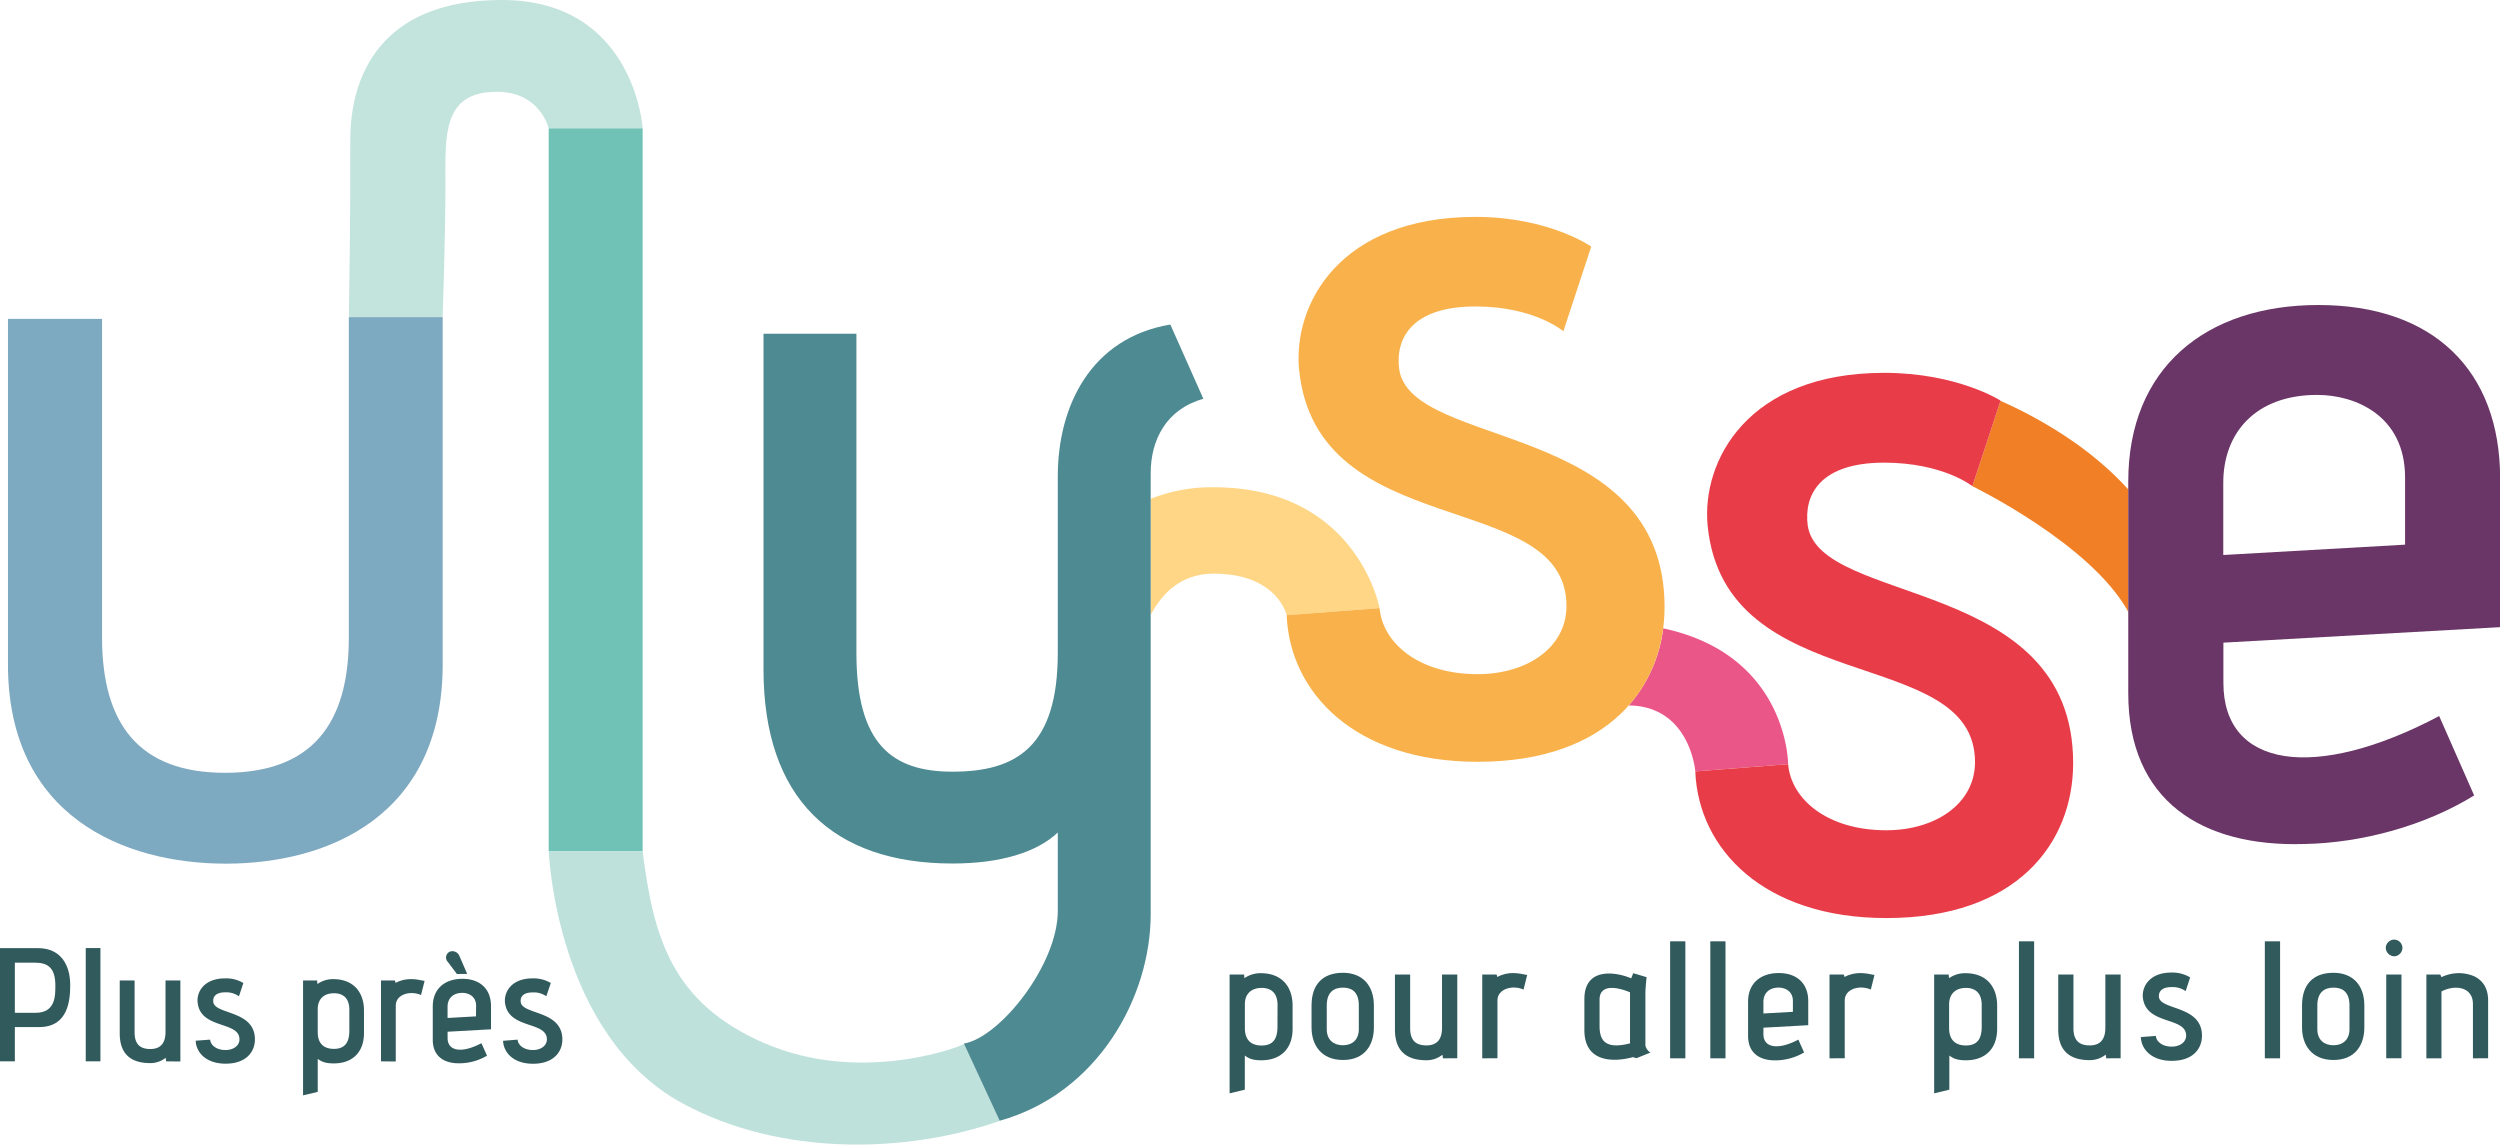 <svg id="Calque_1" data-name="Calque 1" xmlns="http://www.w3.org/2000/svg" viewBox="0 0 841.45 385.22"><defs><style>.cls-1{fill:#bee1dc;}.cls-2{fill:#c3e3dd;}.cls-3{fill:#315a5d;}.cls-4{fill:#eb5688;}.cls-5{fill:#f07f25;}.cls-6{fill:#fed686;}.cls-7{fill:#7da9c1;}.cls-8{fill:#6fc2b5;}.cls-9{fill:#4e8a92;}.cls-10{fill:#f9b24b;}.cls-11{fill:#e83d49;}.cls-12{fill:#6a3667;}</style></defs><path class="cls-1" d="M257,351c-31-13.64-37.06-35.55-40.71-64.51H184.7s2.28,61.76,45.12,84.93c33,17.85,75.2,16.84,106.64,5.86l-12-26c2.44-.43-33.21,14.71-67.4-.28m96.65,18.68c.56-.32,1.16-.61,1.69-.92l-.14-.16c-.53.34-1,.74-1.55,1.08"/><path class="cls-2" d="M216.32,43.2S213.55,0,168.91,0c-41.6,0-50.87,26.56-51,46.43-.12,16.31.19,16.49-.49,60.28H149s.92-27.44.92-44.17-1.2-31.65,17.32-31.65c14.63,0,17.44,12.31,17.44,12.31Zm-98.91,64c0,.55,0,1,0,1.59h0Z"/><path class="cls-3" d="M0,357.23V319.12H12.74c7.78,0,10.89,5.71,10.89,12.45,0,4.8-.55,14.12-10.4,14.12H5v11.54Zm12-16.34c6.78,0,6.63-5.93,6.63-9.25,0-6.06-2.72-7.62-6.84-7.62H5v16.87Z"/><rect class="cls-3" x="28.86" y="319.1" width="4.94" height="38.12"/><path class="cls-3" d="M55.92,357.23l-.16-1.2a8.27,8.27,0,0,1-5.23,1.79c-6.58,0-10.23-3.15-10.23-10V330h5v17.47c0,3.7,1.58,5.61,5.28,5.61s5.13-2.24,5.13-5.78V330h5v27.28Z"/><path class="cls-3" d="M70.73,349.92c.17,1.86,2.08,3.5,5.18,3.5,2.62,0,4.69-1.43,4.69-3.6,0-6.26-13.19-3.27-14.09-12.47-.36-3.43,2.11-8.05,9.29-8.05a11.36,11.36,0,0,1,6.11,1.56l-1.48,4.47A7.38,7.38,0,0,0,75.8,334c-3.36,0-4.25,1.68-4,3.32.66,4.24,14,2.66,14,12.52,0,4.19-2.94,8.17-9.86,8.17-6.48,0-9.91-3.65-10.08-7.73Z"/><path class="cls-3" d="M102,368.67V330h4.73l.11,1.21a8.94,8.94,0,0,1,5.33-1.65c7,0,10.34,4.62,10.34,10.55v7.57c0,6.81-4.23,10.24-10.11,10.24-2.89,0-4.07-.54-5.46-1.52v11.11Zm15.58-28.81c0-3.82-2-5.55-5.18-5.55s-5.4,1.73-5.46,5.27v7.84c0,3.32,1.58,5.61,5.46,5.61,3.53,0,5.18-2,5.18-6.1Z"/><path class="cls-3" d="M128.24,357.23V330h4.68l.22.81c3.67-1.91,6.86-1.25,9.77-.65l-1.2,4.74c-3.55-1.58-8.5-.28-8.5,3.53v18.85Z"/><path class="cls-3" d="M163.92,355.32a18.26,18.26,0,0,1-9,2.56c-5.39.16-9.26-2.29-9.26-7.94V338.76c0-6,4.09-9.31,10-9.31s9.6,3.43,9.6,9.15v7.84l-14.61.82v2.12c0,4.47,4.8,5.23,11.38,1.74Zm-10.14-27.5-3-4a2.16,2.16,0,0,1,.64-3.52,2.55,2.55,0,0,1,3.21,1.46l2.62,6.05Zm6.47,10.73c0-3.27-2.6-4.37-4.61-4.37-3.28,0-5,2-5,4.65v3.8l9.57-.54Z"/><path class="cls-3" d="M174.21,349.92c.18,1.86,2.08,3.5,5.17,3.5,2.63,0,4.69-1.43,4.69-3.6,0-6.26-13.18-3.27-14.11-12.47-.31-3.43,2.13-8.05,9.32-8.05a11.36,11.36,0,0,1,6.11,1.56l-1.51,4.47a7.3,7.3,0,0,0-4.6-1.3c-3.39,0-4.25,1.68-4,3.32.64,4.24,14,2.66,14,12.52,0,4.19-3,8.17-9.87,8.17-6.47,0-9.9-3.65-10.09-7.73Z"/><path class="cls-3" d="M413.86,368V328h4.89l.09,1.24a9.45,9.45,0,0,1,5.52-1.68c7.28,0,10.7,4.78,10.7,10.91v7.81c0,7.05-4.39,10.59-10.46,10.59-3,0-4.22-.57-5.62-1.59v11.48ZM430,338.26c0-3.94-2.08-5.75-5.35-5.75S419,334.32,419,338v8.1c0,3.42,1.63,5.8,5.62,5.8,3.66,0,5.35-2,5.35-6.29Z"/><path class="cls-3" d="M462.42,345.86c0,5.74-3,10.91-10.4,10.91s-10.58-5.17-10.58-10.91v-7.44c0-7.08,3.77-11,10.58-11,6.51,0,10.4,4.22,10.4,11Zm-5.07-7.44c0-5-2.82-6-5.33-6-2.77,0-5.46,1.24-5.46,6v8c0,3.65,2.36,5.39,5.46,5.39s5.33-1.84,5.33-5.39Z"/><path class="cls-3" d="M485.66,356.21,485.5,355a8.59,8.59,0,0,1-5.41,1.86c-6.82,0-10.58-3.25-10.58-10.3V328h5.12v18.05c0,3.83,1.62,5.81,5.46,5.81s5.27-2.32,5.27-6V328h5.13v28.19Z"/><path class="cls-3" d="M498.89,356.21V328h4.83l.24.83c3.77-2,7.08-1.28,10.06-.67l-1.23,4.91c-3.66-1.65-8.78-.29-8.78,3.65v19.47Z"/><path class="cls-3" d="M550.88,356.14c-.28.06-1-.32-1.29-.32-6.24,1.68-16.32,2-16.32-9.11V336.29c0-11.08,11-9.06,15.76-7l.68-1.74,4.5,1.34s-.4,3.66-.4,5.46v17.57a3.88,3.88,0,0,0,1.69,2.35ZM548.63,334c-3.48-1.51-10.25-3.26-10.25,2.49v8.83c0,4.78,1.81,8,10.25,5.86Z"/><rect class="cls-3" x="562.13" y="316.83" width="5.13" height="39.38"/><rect class="cls-3" x="575.66" y="316.83" width="5.11" height="39.38"/><path class="cls-3" d="M607.22,354.23a19.09,19.09,0,0,1-9.28,2.66c-5.58.17-9.57-2.37-9.57-8.23V337.13c0-6.18,4.21-9.62,10.34-9.62s9.91,3.54,9.91,9.45v8.1l-15.09.84v2.2c0,4.62,5,5.4,11.76,1.81Zm-3.77-17.33c0-3.37-2.7-4.49-4.79-4.49-3.38,0-5.13,2.07-5.13,4.78v3.93l9.92-.56Z"/><path class="cls-3" d="M615.78,356.21V328h4.83l.21.83c3.8-2,7.11-1.28,10.09-.67l-1.23,4.91c-3.66-1.65-8.78-.29-8.78,3.65v19.47Z"/><path class="cls-3" d="M651,368V328h4.89l.11,1.24a9.36,9.36,0,0,1,5.52-1.68c7.27,0,10.68,4.78,10.68,10.91v7.81c0,7.05-4.38,10.59-10.44,10.59-3,0-4.25-.57-5.65-1.59v11.48ZM667,338.26c0-3.94-2.06-5.75-5.32-5.75s-5.59,1.81-5.65,5.47v8.1c0,3.42,1.65,5.8,5.65,5.8,3.66,0,5.32-2,5.32-6.29Z"/><rect class="cls-3" x="679.53" y="316.83" width="5.12" height="39.38"/><path class="cls-3" d="M708.91,356.21l-.16-1.25a8.59,8.59,0,0,1-5.41,1.86c-6.82,0-10.58-3.25-10.58-10.3V328h5.12v18.05c0,3.83,1.63,5.81,5.46,5.81s5.28-2.32,5.28-6V328h5.14v28.19Z"/><path class="cls-3" d="M725.61,348.67c.18,1.91,2.16,3.6,5.36,3.6,2.69,0,4.84-1.46,4.84-3.71,0-6.48-13.63-3.39-14.57-12.88-.33-3.56,2.19-8.34,9.62-8.34a11.64,11.64,0,0,1,6.3,1.63l-1.51,4.62a7.68,7.68,0,0,0-4.79-1.35c-3.49,0-4.39,1.74-4.19,3.44.7,4.38,14.47,2.74,14.47,12.93,0,4.34-3,8.45-10.17,8.45-6.69,0-10.24-3.78-10.41-8Z"/><rect class="cls-3" x="762.3" y="316.83" width="5.13" height="39.38"/><path class="cls-3" d="M795.79,345.86c0,5.74-3,10.91-10.4,10.91s-10.57-5.17-10.57-10.91v-7.44c0-7.08,3.76-11,10.57-11,6.53,0,10.4,4.22,10.4,11Zm-5-7.44c0-5-2.83-6-5.36-6-2.74,0-5.46,1.24-5.46,6v8c0,3.65,2.37,5.39,5.46,5.39s5.36-1.84,5.36-5.39Z"/><path class="cls-3" d="M803,319a2.89,2.89,0,0,1,2.86-2.75,2.83,2.83,0,0,1,2.75,2.75,2.89,2.89,0,0,1-2.75,2.87A2.94,2.94,0,0,1,803,319m.16,9h5.13V356.2h-5.13Z"/><path class="cls-3" d="M832.34,356.21V337.92c0-5.63-5.81-6.69-10.59-4.22v22.51h-5.08V328h4.68l.4.9a13.27,13.27,0,0,1,10.9-.35c2.83,1.3,4.8,3.89,4.8,8.17v19.47Z"/><path class="cls-4" d="M601.85,257.21s0-36.75-42.06-45.72l0,.11a48.19,48.19,0,0,1-11.58,25.84c20.67.23,22.4,22.2,22.4,22.2Z"/><path class="cls-5" d="M716.33,205.94V164.72c-13.14-14.52-30.29-24.13-43-29.83l-9.48,28.75s40,19.43,52.49,42.3"/><path class="cls-6" d="M464.34,204.68S456.81,164,408.44,164a55.07,55.07,0,0,0-21.13,3.9V207c3.49-6.76,9.83-13.91,21.21-13.91,21.5,0,24.54,14,24.54,14Z"/><path class="cls-7" d="M117.41,106.73H149V223.62c0,51.07-38.58,67.07-73,67.07s-73.32-16-73.32-67.07V107.32H34.35V214.57c0,29.2,12.52,45.54,41.35,45.54,29.2,0,41.71-16.34,41.71-45.54Z"/><rect class="cls-8" x="184.68" y="43.2" width="31.62" height="243.27"/><path class="cls-9" d="M324.43,351.25c12.17-2.09,31.6-26.57,31.6-44.63V280.2c-6.95,6.6-19.12,10.44-35.46,10.44-40.3,0-63.59-21.89-63.59-65.32v-113h31.27V219.73c0,30.59,11.83,40,32.32,40,21.56,0,35.46-8.36,35.46-40V160.32c0-23.63,11.1-46.58,37.88-51.09l11.12,25c-12.52,3.48-17.73,13.9-17.73,25v148.4c0,28.16-17.92,60.42-50.84,69.6Z"/><path class="cls-10" d="M464.34,204.68c1.05,11.8,13.22,22.23,33,22.23,16.69,0,29.9-9,29.9-22.93,0-40-84.11-20.85-90-79.58C435.16,102.5,450.79,73,496.66,73,521.34,73,535.58,83,535.58,83l-9.38,28.49s-9.73-8.34-29.54-8.34c-21.52,0-27.1,10.77-25.71,21.21,4.19,27.09,89.31,17,89.31,79.93,0,26.77-18.77,52.12-62.91,52.12-41.34,0-63.23-23.29-64.29-49.35Z"/><path class="cls-11" d="M601.85,257.21c1,11.81,13.2,22.24,33,22.24,16.67,0,29.9-9,29.9-22.94,0-40-84.14-20.84-90-79.58-2.08-21.9,13.55-51.44,59.41-51.44,24.7,0,39.19,9.35,39.19,9.35l-9.49,28.79s-9.87-7.91-29.7-7.91c-21.52,0-27.09,10.78-25.71,21.21,4.19,27.11,89.33,17,89.33,79.92,0,26.78-18.77,52.15-62.9,52.15-41.35,0-63.26-23.3-64.28-49.36Z"/><path class="cls-12" d="M832.75,267.73c-16.32,10.08-37.52,16-57.31,16.35-34.42,1-59.11-14.61-59.11-50.75V162.08c0-38.22,26.07-59.42,64-59.42,38.55,0,61.16,21.9,61.16,58.38v50.05l-93.14,5.21v13.55c0,28.51,30.57,33.37,72.63,11.16Zm-23.25-107c0-20.85-16.72-27.81-29.57-27.81-20.86,0-31.62,12.87-31.62,29.55v24.33l61.19-3.48Z"/></svg>